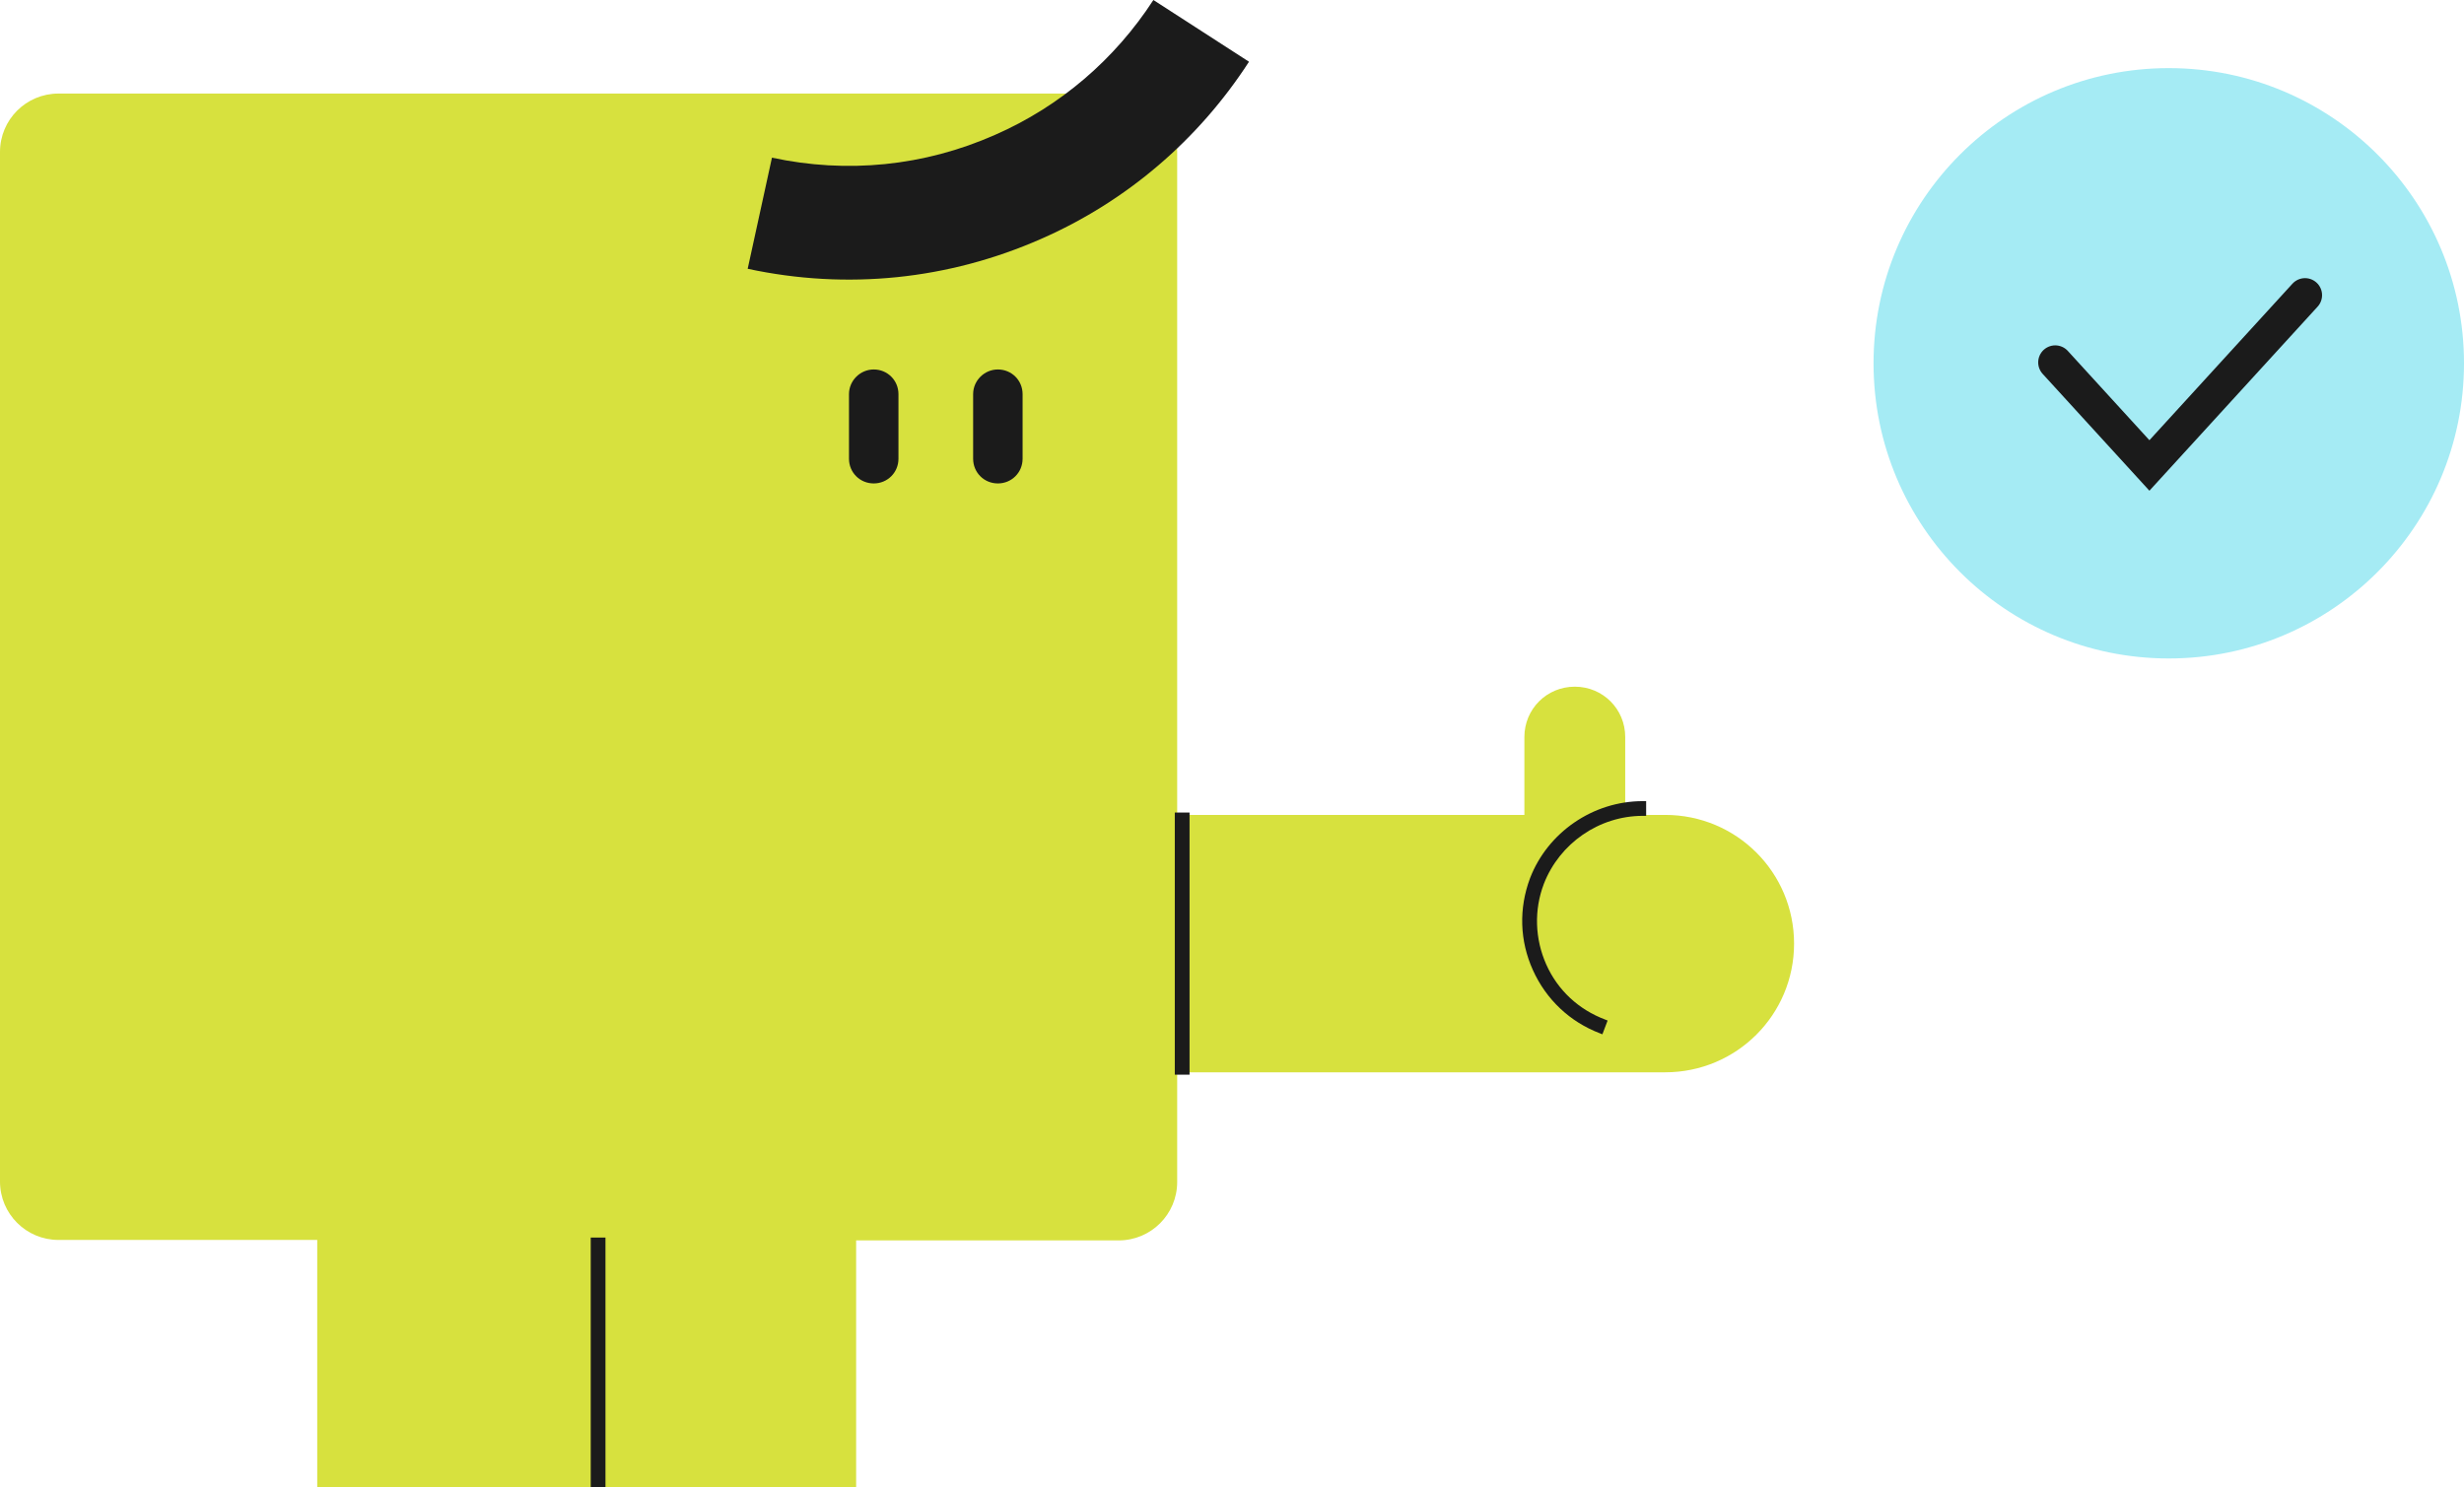 <?xml version="1.0" encoding="UTF-8"?> <svg xmlns="http://www.w3.org/2000/svg" width="217" height="131" viewBox="0 0 217 131" fill="none"><g clip-path="url(#clip0_2018_3579)"><path d="M5.152 8.241H98.52C101.368 8.241 103.672 10.541 103.672 13.386V71.781H134.25V64.921C134.25 62.453 136.218 60.486 138.69 60.486C141.161 60.486 143.13 62.453 143.13 64.921V71.781H146.648C152.932 71.781 158 76.842 158 83.117C158 89.391 152.932 94.453 146.648 94.453H103.672V104.115C103.672 106.96 101.368 109.26 98.52 109.26H75.398V167.363H77.743C80.215 167.363 82.183 169.329 82.183 171.797C82.183 174.265 80.215 176.231 77.743 176.231H74.728H61.114H52.024H49.553H30.327C28.986 176.231 27.939 175.143 27.939 173.846V109.219H5.152C2.304 109.219 4.31622e-06 106.918 4.31622e-06 104.074V13.386C4.31622e-06 10.541 2.304 8.241 5.152 8.241Z" fill="#D7E13E"></path><path d="M87.88 32.544C89.095 32.544 90.058 33.506 90.058 34.719V40.408C90.058 41.621 89.095 42.583 87.88 42.583C86.665 42.583 85.702 41.621 85.702 40.408V34.719C85.702 33.506 86.707 32.544 87.88 32.544Z" fill="#1B1B1B"></path><path d="M76.948 32.544C78.162 32.544 79.126 33.506 79.126 34.719V40.408C79.126 41.621 78.162 42.583 76.948 42.583C75.733 42.583 74.769 41.621 74.769 40.408V34.719C74.769 33.506 75.775 32.544 76.948 32.544Z" fill="#1B1B1B"></path><path d="M91.692 21.041C99.232 17.736 105.557 12.298 109.997 5.438L101.577 0C98.184 5.229 93.368 9.37 87.629 11.88C81.388 14.641 74.602 15.31 67.984 13.888L65.847 23.676C74.602 25.558 83.524 24.638 91.692 21.041Z" fill="#1B1B1B"></path><path d="M55.04 167.99H52.024V109.009H53.323V166.693H55.04C57.847 166.693 60.151 168.994 60.151 171.797C60.151 174.599 57.847 176.9 55.04 176.9H54.831V175.603H55.04C57.135 175.603 58.81 173.888 58.81 171.838C58.81 169.789 57.135 167.99 55.04 167.99Z" fill="#1B1B1B"></path><path d="M103.462 71.572H104.761V94.662H103.462V71.572Z" fill="#1B1B1B"></path><path d="M144.68 70.567H144.973V71.864H144.68C140.826 71.864 137.349 74.29 135.967 77.846C135.087 80.147 135.171 82.698 136.177 84.957C137.182 87.216 139.025 88.931 141.371 89.809L141.58 89.893L141.119 91.106L140.91 91.022C138.271 90.019 136.177 88.053 135.004 85.459C133.831 82.866 133.747 80.021 134.752 77.344C136.302 73.328 140.281 70.567 144.68 70.567Z" fill="#1B1B1B"></path></g><circle cx="191" cy="32" r="26" fill="#A5EBF4"></circle><path d="M181 31.921L189.295 41L203 26" stroke="#1B1B1B" stroke-width="3" stroke-linecap="round"></path><defs><clipPath id="clip0_2018_3579"><rect width="158" height="131" fill="white" transform="matrix(-1 0 0 1 158 0)"></rect></clipPath></defs></svg> 